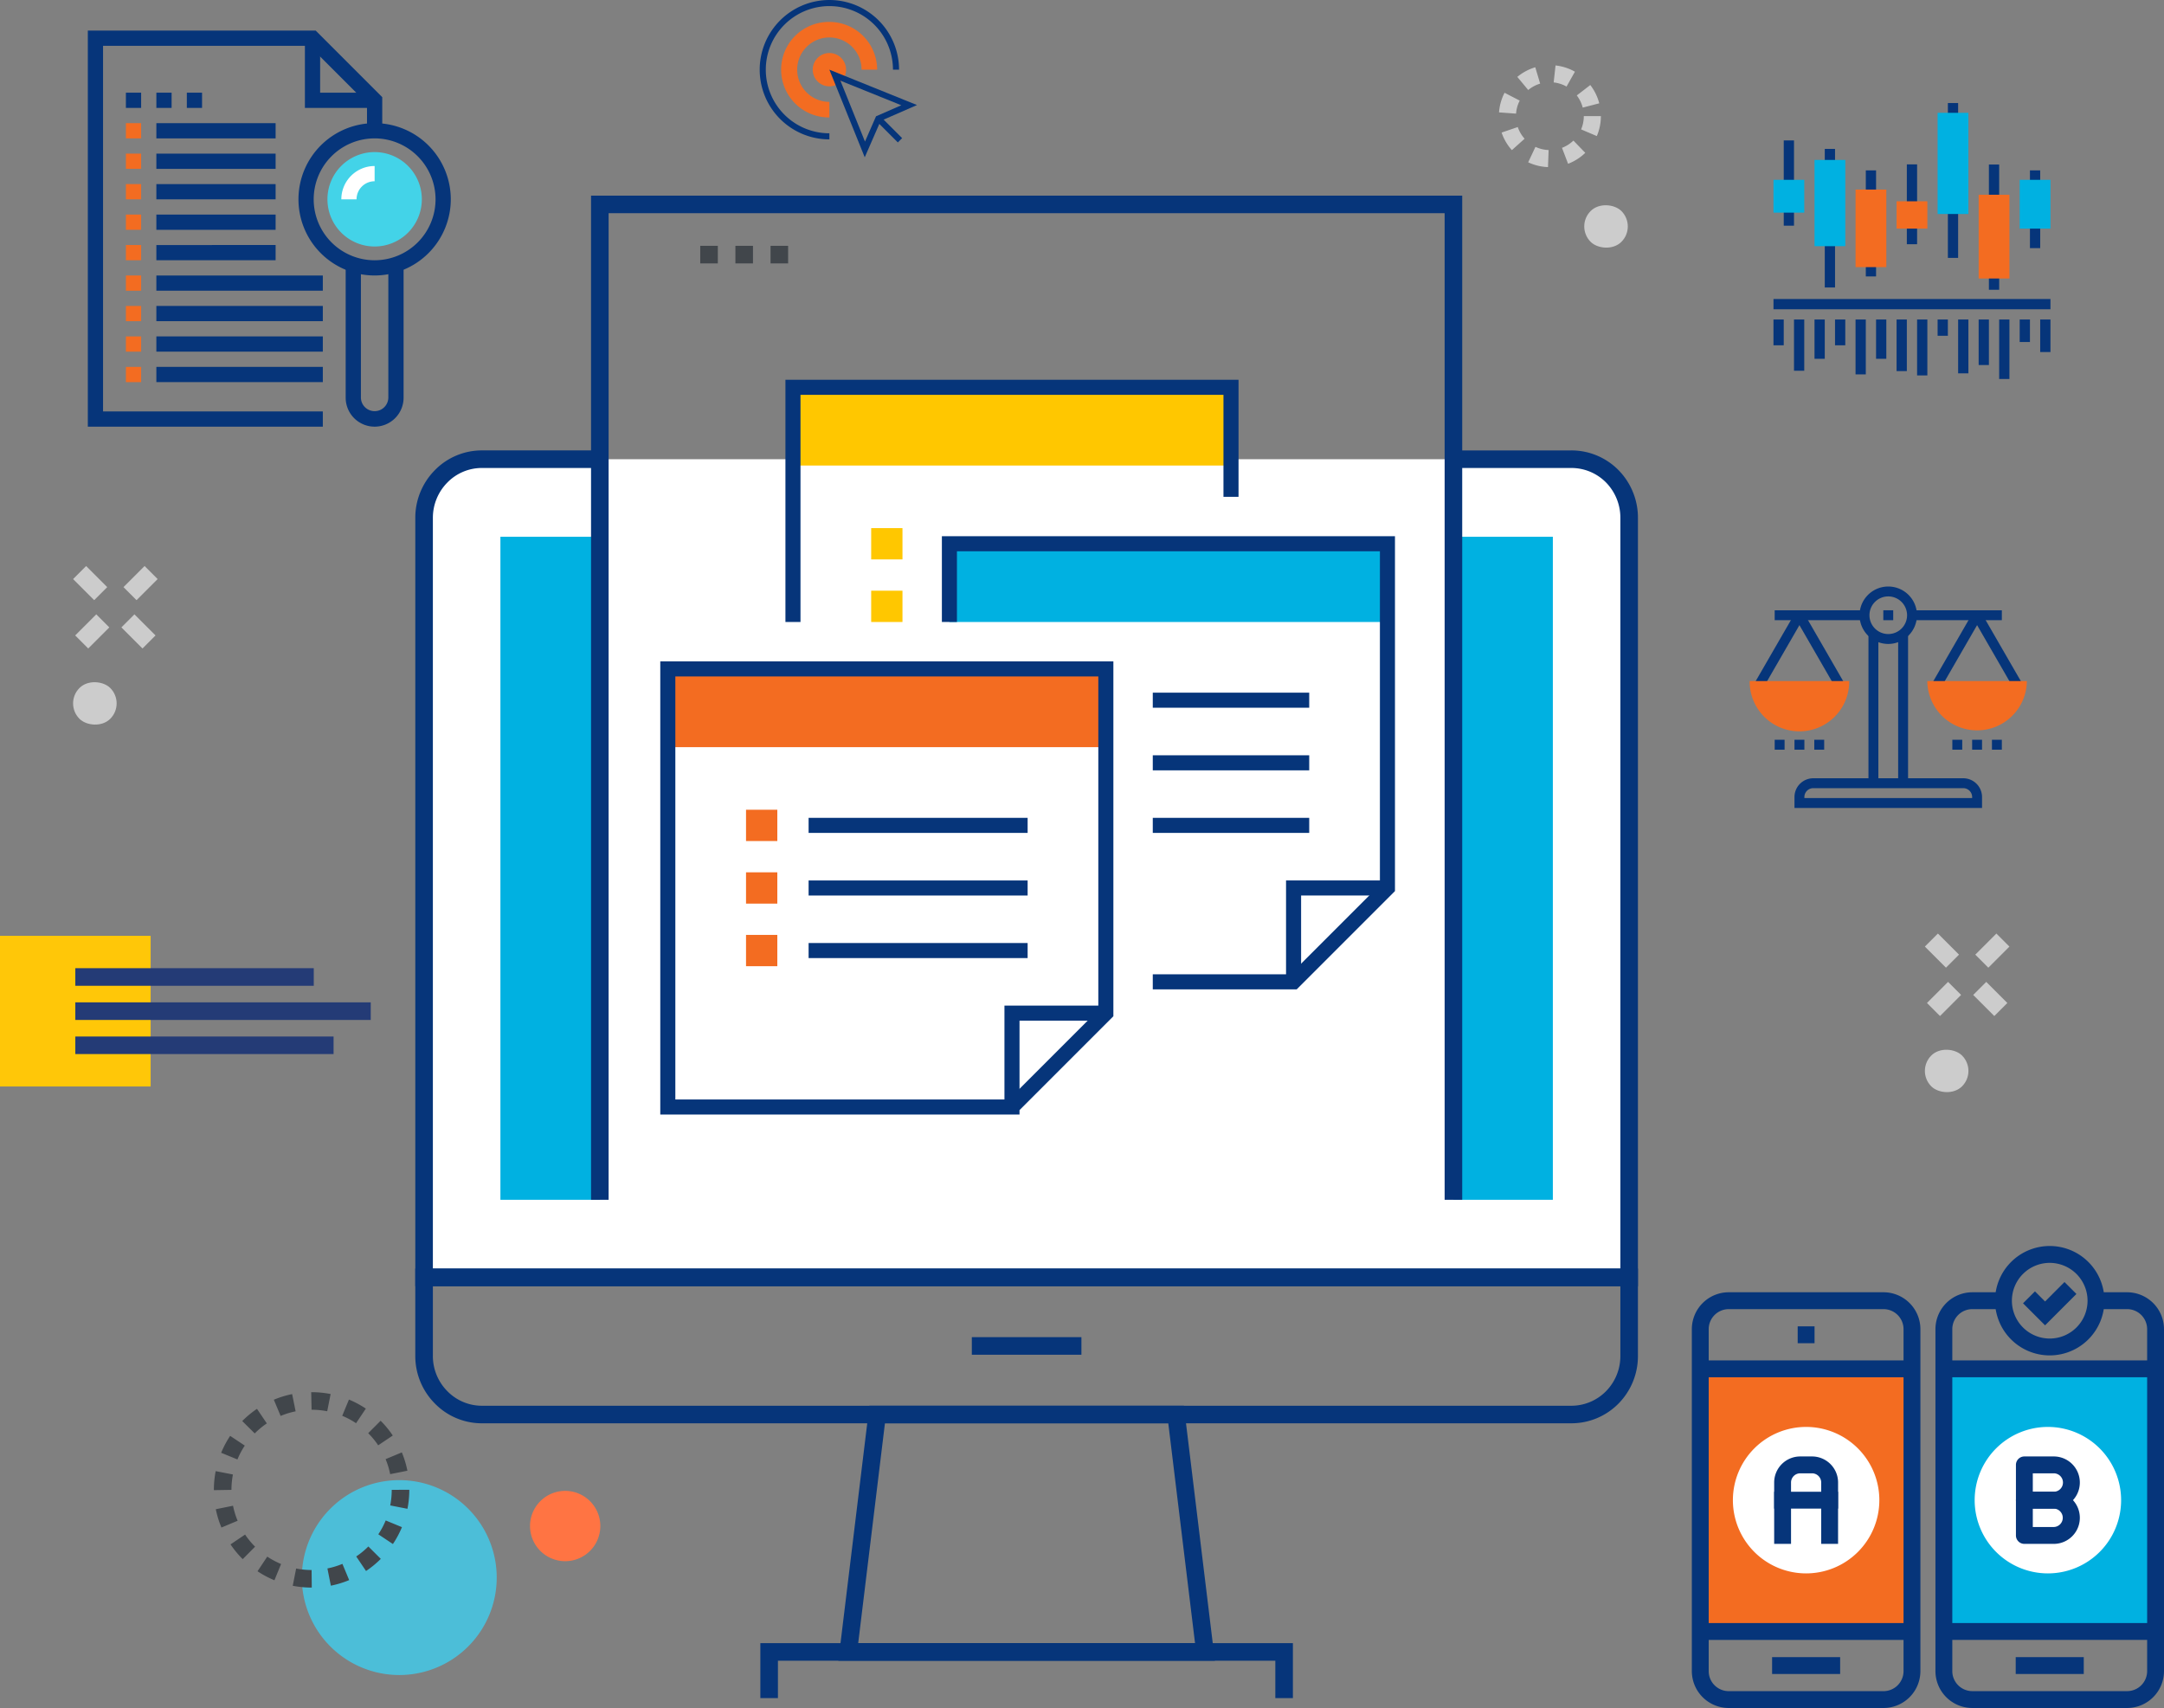 <svg xmlns="http://www.w3.org/2000/svg" viewBox="0 0 430.978 340.127"><rect x="0" y="0" width="430.978" height="340.127" fill="#808080" stroke="none"/><path fill="#fff" d="M321.119 94.874a11.465 11.465 0 0 0-8.181-3.431H95.986a11.367 11.367 0 0 0-8.15 3.431 11.752 11.752 0 0 0-3.376 8.28v151.218h240V103.154a11.8 11.8 0 0 0-3.341-8.28Z"/><path fill="#06357a" d="M326.21 256.127H82.71V103.154a13.472 13.472 0 0 1 3.878-9.507 13.076 13.076 0 0 1 9.4-3.954h23.478v3.5h-23.48a9.6 9.6 0 0 0-6.9 2.907 9.994 9.994 0 0 0-2.875 7.054v149.473h236.5V103.154a10.045 10.045 0 0 0-2.844-7.059 9.682 9.682 0 0 0-6.928-2.9H289.46v-3.5h23.478a13.159 13.159 0 0 1 9.426 3.951 13.531 13.531 0 0 1 3.846 9.51Z"/><path fill="#06357a" d="M312.938 283.433H95.986a13.093 13.093 0 0 1-9.4-3.96 13.406 13.406 0 0 1-3.878-9.494v-17.352h243.5v17.357a13.459 13.459 0 0 1-3.842 9.493 13.181 13.181 0 0 1-9.428 3.956ZM86.21 256.127v13.857a9.932 9.932 0 0 0 2.87 7.037 9.621 9.621 0 0 0 6.906 2.917h216.952a9.7 9.7 0 0 0 6.936-2.917 9.973 9.973 0 0 0 2.836-7.037v-13.857Z"/><path fill="#06357a" d="M241.954 330.713h-74.987l6.176-50.78h62.635Zm-71.036-3.5h67.084l-5.327-43.78h-56.432Zm22.63-60.934h21.826v3.5h-21.826z"/><path fill="#06357a" d="M257.491 338.159h-3.5v-7.445h-99.06v7.445h-3.5v-10.945h106.06v10.945z"/><path fill="#00b1e1" d="M289.461 106.889h19.801v132.033h-19.801zm-189.801 0h19.801v132.033H99.66z"/><path fill="#06357a" d="M291.211 238.922h-3.5V42.456h-166.5v196.466h-3.5V38.956h173.5v199.966z"/><path fill="#41464b" d="M139.461 48.956h3.5v3.5h-3.5zm7 0h3.5v3.5h-3.5zm7 0h3.5v3.5h-3.5z"/><path fill="#4cbed8" d="M79.521 294.751a19.405 19.405 0 1 1-19.406 19.4 19.4 19.4 0 0 1 19.406-19.4Z"/><path fill="#41464b" d="M62.092 316.147h-.038a19.616 19.616 0 0 1-3.751-.361l.675-3.436a16.1 16.1 0 0 0 3.08.3Zm3.8-.377-.685-3.434a15.748 15.748 0 0 0 2.987-.91l1.347 3.231a19.431 19.431 0 0 1-3.654 1.113Zm-11.237-1.082a19.407 19.407 0 0 1-3.367-1.791l1.94-2.914a16.044 16.044 0 0 0 2.75 1.469ZM72.9 312.85l-1.954-2.9a16.041 16.041 0 0 0 2.415-1.99l2.478 2.47a19.482 19.482 0 0 1-2.944 2.42Zm-24.562-2.365a19.621 19.621 0 0 1-2.428-2.938l2.9-1.955a16.027 16.027 0 0 0 1.991 2.411Zm29.917-3.007-2.912-1.942a15.976 15.976 0 0 0 1.472-2.758l3.235 1.336a19.463 19.463 0 0 1-1.8 3.364Zm-34.154-3.288a19.362 19.362 0 0 1-1.123-3.647l3.432-.691a15.848 15.848 0 0 0 .914 2.988Zm37.05-3.729-3.435-.674a16.106 16.106 0 0 0 .3-3.1l3.5-.019v.019a19.645 19.645 0 0 1-.37 3.774Zm-38.554-3.714v-.058a19.617 19.617 0 0 1 .358-3.731l3.436.669a16.042 16.042 0 0 0-.294 3.062Zm35.108-3.187a15.978 15.978 0 0 0-.909-2.989l3.232-1.344a19.26 19.26 0 0 1 1.109 3.65Zm-30.418-2.927-3.239-1.329a19.507 19.507 0 0 1 1.789-3.368l2.915 1.938a15.883 15.883 0 0 0-1.465 2.759Zm28.033-2.816a16.147 16.147 0 0 0-1.988-2.416l2.474-2.477a19.616 19.616 0 0 1 2.42 2.944Zm-24.591-2.369-2.484-2.465a19.632 19.632 0 0 1 2.935-2.43l1.959 2.9a16.088 16.088 0 0 0-2.41 1.995Zm20.184-2.033a15.864 15.864 0 0 0-2.755-1.475l1.339-3.232a19.4 19.4 0 0 1 3.363 1.8Zm-15.024-1.448-1.353-3.228a19.409 19.409 0 0 1 3.646-1.121l.693 3.431a15.835 15.835 0 0 0-2.986.918Zm9.278-.931a16.027 16.027 0 0 0-3.113-.3l-.075-3.5h.075a19.546 19.546 0 0 1 3.792.37Z"/><path fill="#ff7443" d="M112.56 296.892a7 7 0 1 1-7 7 7 7 0 0 1 7-7Z"/><rect width="8.672" height="8.672" x="334.539" y="50.629" fill="#ccc" rx="4.336" transform="rotate(-45 317.447 72.99)"/><path fill="#ccc" d="M308.296 33.275a10.065 10.065 0 0 1-3.944-.955l1.448-3.076a6.686 6.686 0 0 0 2.619.633Zm4-.66-1.213-3.176a6.714 6.714 0 0 0 2.275-1.447l2.36 2.447a10.085 10.085 0 0 1-3.422 2.176Zm-11.193-2.717a10.094 10.094 0 0 1-2.047-3.5l3.218-1.1a6.714 6.714 0 0 0 1.363 2.328Zm16.916-2.8-3.128-1.331a6.724 6.724 0 0 0 .536-2.64h3.4a10.071 10.071 0 0 1-.808 3.974Zm-16.084-4.471-3.39-.247a10.043 10.043 0 0 1 1.1-3.907l3.02 1.562a6.683 6.683 0 0 0-.73 2.592Zm13.278-1.2a6.706 6.706 0 0 0-1.186-2.421l2.694-2.074a10.1 10.1 0 0 1 1.783 3.643Zm-10.855-3.5-2.172-2.615a10.093 10.093 0 0 1 3.576-1.917l.972 3.258a6.7 6.7 0 0 0-2.376 1.274Zm7.631-.687a6.685 6.685 0 0 0-2.565-.827l.373-3.38a10.083 10.083 0 0 1 3.862 1.245Z"/><path fill="#ffc708" d="M0 186.358h30v30H0Z"/><path fill="#243b76" d="M15 206.407h51.435v3.5H15Zm0-6.8h58.835v3.5H15Zm0-6.8h47.489v3.5H15Z"/><path fill="#ccc" d="m24.594 116.917 4.202-4.202 2.597 2.597-4.202 4.202zm-9.621 9.623 4.201-4.2 2.597 2.596-4.201 4.202zm9.205-1.603 2.597-2.597 4.201 4.202-2.597 2.597zm-9.622-9.623 2.597-2.598 4.202 4.202-2.597 2.597z"/><rect width="8.672" height="8.672" x="33.578" y="145.61" fill="#ccc" rx="4.336" transform="rotate(-45 16.485 167.97)"/><path fill="#ccc" d="m393.394 190.108 4.202-4.202 2.597 2.597-4.202 4.202zm-9.622 9.622 4.201-4.201 2.597 2.597-4.201 4.202zm9.207-1.601 2.597-2.597 4.202 4.202-2.598 2.597zm-9.624-9.628 2.597-2.597 4.202 4.201-2.597 2.597z"/><rect width="8.672" height="8.672" x="402.378" y="218.801" fill="#ccc" rx="4.336" transform="rotate(-45 385.285 241.16)"/><path fill="#ffc700" d="M157.925 77.127h87.238v15.578h-87.238z"/><path fill="none" stroke="#06357a" stroke-miterlimit="10" stroke-width="3" d="M157.925 123.862V77.127h87.238v21.81"/><path fill="none" stroke="#ffc700" stroke-miterlimit="10" stroke-width="6.231" d="M173.503 108.284h6.232m-6.232 12.463h6.232"/><path fill="#f36c21" d="M133 133.209h87.238v15.578H133z"/><path fill="none" stroke="#06357a" stroke-miterlimit="10" stroke-width="3" d="M201.544 220.447v-18.694h18.694"/><path fill="none" stroke="#06357a" stroke-miterlimit="10" stroke-width="3" d="M201.544 220.447H133v-87.238h87.238v68.544l-18.694 18.694zm-40.503-56.081h43.619m-43.619 12.462h43.619m-43.619 12.463h43.619"/><path fill="none" stroke="#f36c21" stroke-miterlimit="10" stroke-width="6.231" d="M148.578 164.366h6.231m-6.231 12.462h6.231m-6.231 12.463h6.231"/><path fill="#00b1e1" d="M189.082 108.284h87.238v15.578h-87.238z"/><path fill="none" stroke="#06357a" stroke-miterlimit="10" stroke-width="3" d="M257.626 195.522v-18.694h18.694"/><path fill="none" stroke="#06357a" stroke-miterlimit="10" stroke-width="3" d="M189.082 123.862v-15.578h87.238v68.544l-18.694 18.694h-28.041m0-56.082h31.157m-31.157 12.463h31.157m-31.157 12.463h31.157"/><path fill="#06357a" d="m407.292 263.925-4.389-4.39 2.376-2.374 2.013 2.014 3.868-3.872 2.376 2.374-6.244 6.248z"/><path fill="#06357a" d="M408.219 269.912a10.893 10.893 0 1 1 10.893-10.893 10.905 10.905 0 0 1-10.893 10.893Zm0-18.427a7.534 7.534 0 1 0 7.534 7.534 7.544 7.544 0 0 0-7.534-7.534Z"/><path fill="#00b1e1" d="M387.138 272.587H429.3v52.305h-42.162z"/><path fill="#06357a" d="M401.445 329.997h13.553v3.358h-13.553z"/><path fill="#06357a" d="M423.631 340.127h-30.825a7.352 7.352 0 0 1-7.347-7.341v-68.1a7.356 7.356 0 0 1 7.347-7.347h6.2v3.358h-6.2a3.994 3.994 0 0 0-3.989 3.989v68.1a3.99 3.99 0 0 0 3.989 3.982h30.825a3.99 3.99 0 0 0 3.989-3.982v-68.1a3.994 3.994 0 0 0-3.989-3.989h-6.2v-3.358h6.2a7.356 7.356 0 0 1 7.347 7.348v68.1a7.353 7.353 0 0 1-7.347 7.34Z"/><path fill="#06357a" d="M387.138 270.909H429.3v3.358h-42.162zm0 52.304H429.3v3.358h-42.162z"/><path fill="#fff" d="M422.437 298.741a14.583 14.583 0 1 1-14.585-14.585 14.584 14.584 0 0 1 14.585 14.585Z"/><path fill="#06357a" d="M409.025 300.419h-5.856a1.678 1.678 0 0 1-1.679-1.678v-7.027a1.678 1.678 0 0 1 1.679-1.679h5.856a5.192 5.192 0 0 1 0 10.384Zm-4.176-3.358h4.176a1.833 1.833 0 0 0 1.831-1.834 1.83 1.83 0 0 0-1.831-1.834h-4.176Z"/><path fill="#06357a" d="M409.025 307.445h-5.856a1.679 1.679 0 0 1-1.679-1.679v-7.025a1.679 1.679 0 0 1 1.679-1.68h5.856a5.192 5.192 0 0 1 0 10.384Zm-4.176-3.359h4.176a1.834 1.834 0 0 0 0-3.667h-4.176Z"/><path fill="#f36c21" d="M338.623 272.587h42.162v52.305h-42.162z"/><path fill="#06357a" d="M358.024 264.126h3.359v3.359h-3.359zm-5.097 65.871h13.553v3.358h-13.553z"/><path fill="#06357a" d="M375.118 340.127h-30.827a7.353 7.353 0 0 1-7.348-7.341v-68.1a7.356 7.356 0 0 1 7.348-7.348h30.827a7.355 7.355 0 0 1 7.345 7.348v68.1a7.351 7.351 0 0 1-7.345 7.341Zm-30.827-79.428a3.994 3.994 0 0 0-3.99 3.99v68.1a3.991 3.991 0 0 0 3.99 3.983h30.827a3.989 3.989 0 0 0 3.987-3.983v-68.1a3.992 3.992 0 0 0-3.987-3.99Z"/><path fill="#06357a" d="M338.623 270.909h42.162v3.358h-42.162zm0 52.304h42.162v3.358h-42.162z"/><path fill="#fff" d="M374.286 298.741a14.583 14.583 0 1 1-14.583-14.585 14.582 14.582 0 0 1 14.583 14.585Z"/><path fill="#06357a" d="M366.066 307.445h-3.359v-12.218a1.832 1.832 0 0 0-1.833-1.834h-2.343a1.832 1.832 0 0 0-1.832 1.834v12.218h-3.358v-12.218a5.188 5.188 0 0 1 5.19-5.192h2.347a5.191 5.191 0 0 1 5.192 5.192Z"/><path fill="#06357a" d="M353.341 297.062h12.725v3.358h-12.725zM64.294 84.963H17.49V6.089h45.379l13.257 13.255v6.696h-3.033V20.6L61.613 9.122H20.524V81.93h43.77v3.033z"/><path fill="#06357a" d="M74.609 21.49H60.723V7.607h3.034v10.849h10.852v3.034z"/><path fill="#43d3e8" d="M84.012 39.691a9.4 9.4 0 1 1-9.4-9.405 9.406 9.406 0 0 1 9.4 9.405Z"/><path fill="#fff" d="M71.01 39.691h-3.032a6.638 6.638 0 0 1 6.631-6.631v3.034a3.6 3.6 0 0 0-3.599 3.597Z"/><path fill="#06357a" d="M74.608 54.859a15.168 15.168 0 1 1 15.17-15.168 15.185 15.185 0 0 1-15.17 15.168Zm0-27.3a12.134 12.134 0 1 0 12.134 12.134 12.148 12.148 0 0 0-12.134-12.136Z"/><path fill="#06357a" d="M74.608 84.963a5.765 5.765 0 0 1-5.764-5.764V52.565h3.034v26.634a2.731 2.731 0 0 0 5.461 0V52.565h3.039v26.634a5.767 5.767 0 0 1-5.765 5.764ZM31.141 73.062h33.153v3.034H31.141zm0-6.067h33.153v3.034H31.141zm0-6.068h33.153v3.034H31.141zm0-6.067h33.153v3.034H31.141zm0-6.068H54.89v3.034H31.141zm0-6.067H54.89v3.034H31.141zm0-6.068H54.89v3.034H31.141zm0-6.067H54.89v3.034H31.141zm0-6.066H54.89v3.034H31.141z"/><path fill="#f36c21" d="M25.074 73.062h3.034v3.034h-3.034zm0-6.067h3.034v3.034h-3.034zm0-6.068h3.034v3.034h-3.034zm0-6.067h3.034v3.034h-3.034zm0-6.068h3.034v3.034h-3.034zm0-6.067h3.034v3.034h-3.034zm0-6.068h3.034v3.034h-3.034zm0-6.067h3.034v3.034h-3.034zm0-6.066h3.034v3.034h-3.034z"/><path fill="#06357a" d="M25.074 18.456h3.034v3.034h-3.034zm6.068 0h3.034v3.034h-3.034zm6.067 0h3.033v3.034h-3.033zm318.038 9.508h2.043v16.977h-2.043zm8.172 1.689h2.043v27.595h-2.043zm8.172 4.276h2.043v21.118h-2.043zm8.172-1.196h2.043v15.901h-2.043zm8.172-12.212h2.043v30.835h-2.043zm8.173 12.243h2.043v24.94h-2.043zm8.172 1.165h2.043v15.482h-2.043z"/><path fill="#00b1e1" d="M353.204 35.809h6.129v6.535h-6.129zm8.172-3.959h6.129v17.172h-6.129z"/><path fill="#f36c21" d="M369.548 37.751h6.129v15.442h-6.129zm8.172 2.333h6.129v5.442h-6.129z"/><path fill="#00b1e1" d="M385.892 22.463h6.129V42.61h-6.129z"/><path fill="#f36c21" d="M394.065 38.78h6.129v16.68h-6.129z"/><path fill="#00b1e1" d="M402.237 35.809h6.129v9.717h-6.129z"/><path fill="#06357a" d="M353.204 59.543h55.161v2.043h-55.161zm53.119 4.086h2.043v6.48h-2.043zm-4.086 0h2.043v4.479h-2.043zm-4.086 0h2.043v11.849h-2.043zm-4.086 0h2.043v9.061h-2.043zm-4.086 0h2.043v10.713h-2.043zm-4.087 0h2.043v3.24h-2.043zm-4.086 0h2.043v11.126h-2.043zm-4.086 0h2.043v10.266h-2.043zm-4.086 0h2.043v7.822h-2.043zm-4.086 0h2.043v10.92h-2.043zm-4.086 0h2.043v5.137h-2.043zm-4.086 0h2.043v7.822h-2.043zm-4.086 0h2.043v10.197h-2.043zm-4.086 0h2.043v5.137h-2.043zM165.178 27.754a13.877 13.877 0 1 1 13.876-13.878h-1.213a12.663 12.663 0 1 0-12.663 12.665Z"/><path fill="#f36c21" d="M165.178 4.366a9.511 9.511 0 1 0 0 19.021v-3.1a6.413 6.413 0 1 1 6.414-6.415h3.1a9.525 9.525 0 0 0-9.514-9.506Z"/><path fill="#f36c21" d="M168.498 13.876a3.317 3.317 0 1 1-3.317-3.317 3.317 3.317 0 0 1 3.317 3.317Z"/><path fill="#06357a" d="m172.22 31.327-7.042-17.45 17.448 7.042-7.242 3.163Zm-4.842-15.257 4.89 12.124 2.2-5.034 5.032-2.2Z"/><path fill="#06357a" d="m174.498 24.05.858-.857 4.312 4.312-.857.858zM361.33 147.319h1.971v1.971h-1.971zm-3.944 0h1.972v1.971h-1.972zm-3.943 0h1.972v1.971h-1.972zm43.269 0h1.972v1.971h-1.972zm-3.944 0h1.972v1.971h-1.972zm-3.944 0h1.972v1.971h-1.972zm-10.789-21.11h1.972v29.759h-1.972zm-5.915 0h1.972v29.759h-1.972zm8.671-4.679h17.893v1.972h-17.893zm-27.348 0h17.888v1.972h-17.888z"/><path fill="#06357a" d="m392.901 123.01 1.708-.985 7.924 13.726-1.708.986z"/><path fill="#06357a" d="m384.976 135.748 7.924-13.725 1.708.986-7.924 13.725z"/><path fill="#f36c21" d="M383.84 135.627a9.914 9.914 0 0 0 19.827 0Z"/><path fill="#06357a" d="m357.519 123.01 1.707-.987 7.924 13.726-1.707.986z"/><path fill="#06357a" d="m349.595 135.75 7.924-13.726 1.708.986-7.925 13.725z"/><path fill="#f36c21" d="M348.459 135.627a9.913 9.913 0 1 0 19.825 0Z"/><path fill="#06357a" d="M394.74 160.897h-37.355v-2.17a3.747 3.747 0 0 1 3.747-3.746h29.862a3.745 3.745 0 0 1 3.746 3.746Zm-35.383-1.97h33.412v-.2a1.775 1.775 0 0 0-1.775-1.775h-29.862a1.775 1.775 0 0 0-1.775 1.775Zm16.706-30.694a5.718 5.718 0 1 1 5.717-5.718 5.725 5.725 0 0 1-5.717 5.718Zm0-9.464a3.746 3.746 0 1 0 3.746 3.746 3.751 3.751 0 0 0-3.746-3.746Z"/><path fill="#06357a" d="M375.077 121.53h1.972v1.972h-1.972z"/></svg>
